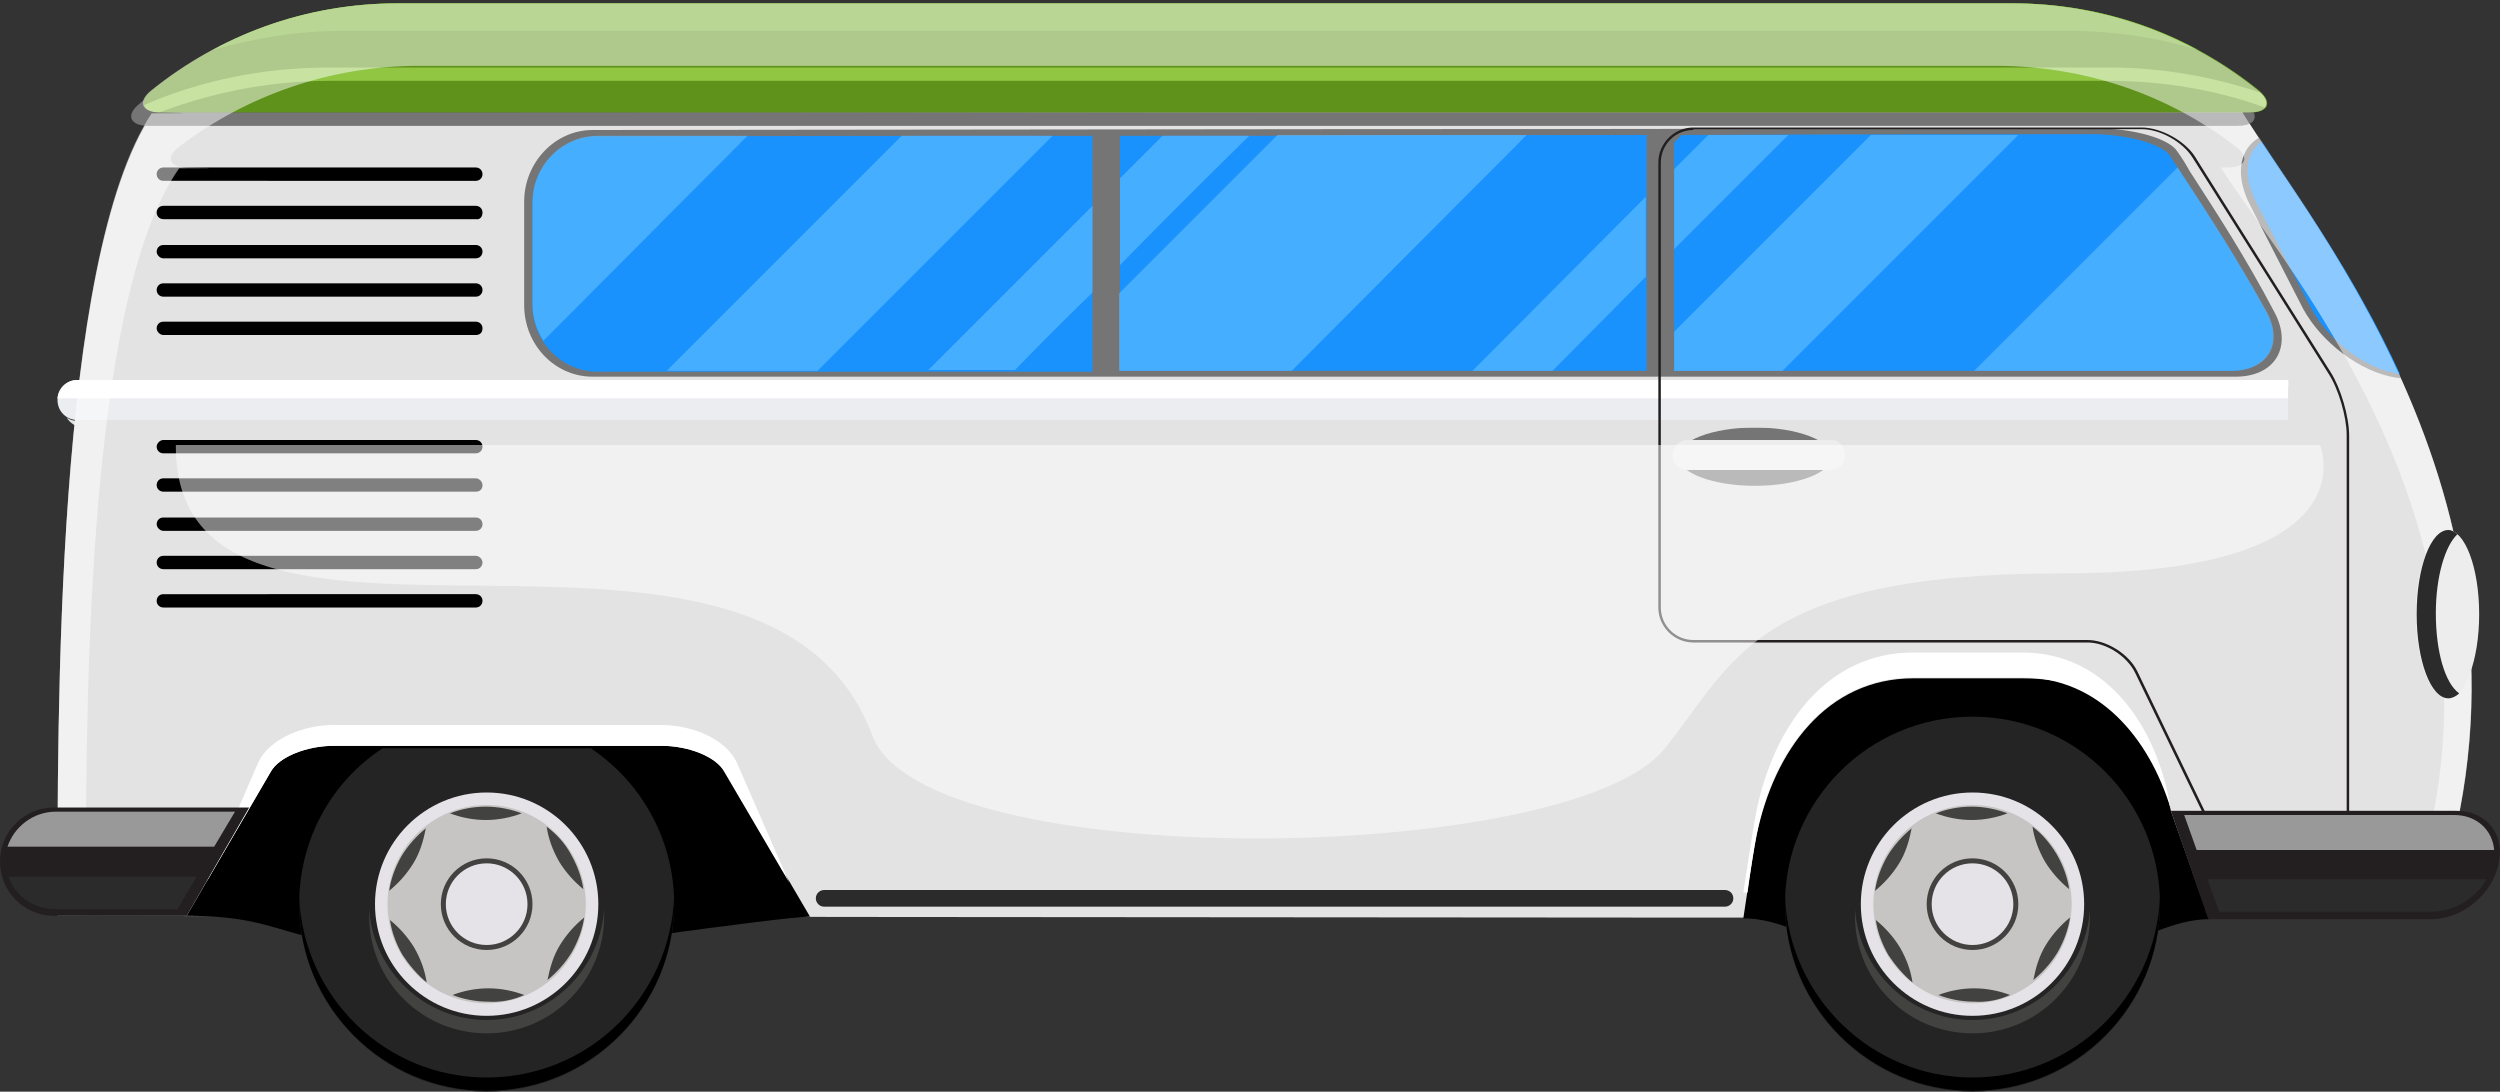 <?xml version="1.0" encoding="utf-8"?>
<!-- Generator: Adobe Illustrator 21.1.0, SVG Export Plug-In . SVG Version: 6.00 Build 0)  -->
<svg version="1.1" id="圖層_1" xmlns="http://www.w3.org/2000/svg" xmlns:xlink="http://www.w3.org/1999/xlink" x="0px" y="0px"
	 viewBox="0 0 300 131" style="enable-background:new 0 0 300 131;" xml:space="preserve">
<rect x="0" y="0" width="300" height="131" fill="#333333" stroke="none"/>
<style type="text/css">
	.st0{fill:#DB3535;}
	.st1{fill:#F4CC25;}
	.st2{fill:#F2A927;}
	.st3{fill:#2A2A2B;}
	.st4{fill:#F29B27;}
	.st5{fill:#CE7305;}
	.st6{fill:#070707;}
	.st7{fill:#091119;}
	.st8{opacity:0.3;fill:#091119;}
	.st9{fill:#FFFFFF;}
	.st10{fill:#F49625;}
	.st11{opacity:0.3;fill:#2A2A2B;}
	.st12{opacity:0.2;fill:#F9F9F9;}
	.st13{fill:#80C2DC;}
	.st14{opacity:0.6;fill:#FFFFFF;}
	.st15{opacity:0.7;fill:#FFFFFF;}
	.st16{opacity:0.6;}
	.st17{fill:#EDEDED;}
	.st18{opacity:0.2;fill:#EDEDED;}
	.st19{fill:#FFA022;}
	.st20{fill:#E3E5E5;}
	.st21{fill:#232122;}
	.st22{fill:#191919;}
	.st23{fill:#070000;}
	.st24{fill:#383838;}
	.st25{fill:#262626;}
	.st26{fill:#5C1F24;}
	.st27{opacity:0.5;fill:#FFFFFF;}
	.st28{opacity:0.2;fill:#FFFFFF;}
	.st29{fill:#C7212B;}
	.st30{fill:#F9751C;}
	.st31{fill:#C7DEF9;}
	.st32{opacity:0.7;}
	.st33{fill:#E3E3E3;}
	.st34{fill:#757575;}
	.st35{fill:#1992FD;}
	.st36{fill:#5E921B;}
	.st37{fill:#EBEDF0;}
	.st38{fill:#90C642;}
	.st39{fill:#73AD29;}
	.st40{fill:#2B2B2B;}
	.st41{fill:#231F20;}
	.st42{fill:#242424;}
	.st43{fill:#E5E3E8;}
	.st44{fill:#C6C5C3;}
	.st45{fill:#424241;}
	.st46{fill:#999999;}
	.st47{fill:#59B9FF;}
</style>
<g>
	<g>
		<g>
			<g>
				<g>
					<path class="st33" d="M6.9,109.9c0-23.7-0.3-78.9,11.4-96.3c19,0,237.7-0.3,250.7-0.3c7.9,13.3,39.7,49.8,22.6,96.8
						C176.8,110.2,6.9,109.9,6.9,109.9z"/>
					<path class="st34" d="M71.1,45.2c-4.5,0-8.2-3.8-8.2-8.6V24.2c0-4.7,3.7-8.6,8.2-8.6l87.3-0.1c38.9,0,76.1-0.1,93.1-0.1
						c4.5,0,8.8,1.2,9.8,2.8c0.5,0.7,1,1.5,1.5,2.4l0.2,0.3c2.9,4.5,6.5,10,9.9,16.5c1.1,2,1.2,4,0.3,5.5c-0.9,1.5-2.7,2.3-4.9,2.3
						H71.1z"/>
					<path class="st35" d="M131.1,16.3c-20.9,0-41.6,0-59.4,0.1c-4.3,0-7.8,3.6-7.8,8v12.2c0,4.4,3.5,8,7.8,8h59.4V16.3z"/>
					<path class="st35" d="M158.4,16.3c-7.9,0-16,0-24,0v28.2h63.2V16.2C185.2,16.2,171.9,16.2,158.4,16.3z"/>
					<path class="st35" d="M271.9,37.4c-3.4-6.3-7-11.7-9.8-16.1c-0.6-0.9-1.1-1.7-1.7-2.6c-0.9-1.4-5.1-2.6-9.4-2.6
						c-10.3,0-28.2,0-49.2,0.1l-0.9,0.9v27.4h66.8C272,44.5,274,41.2,271.9,37.4z"/>
					<g>
						<g>
							<path d="M97.2,110L87,92.6c-1-1.8-4.4-3.1-7.5-3.1H40c-3.2,0-6.5,1.3-7.5,3.1l-10.1,17.3c14,0,10.1,4.6,37.5,4.6
								C63.4,114.5,93.5,110,97.2,110z"/>
						</g>
						<g>
							<path d="M260.5,97.3c-1.8-10.2-7.5-15.9-17.8-15.9h-13.1c-10.4,0-16.7,8.7-18.8,18.8c-0.5,2.5-1.6,10-1.6,10
								c8.5,0,17.7,9.8,27.5,9.9c9.8,0,20.2-9.8,28.4-9.8L260.5,97.3z"/>
						</g>
					</g>
					<path class="st34" d="M287.4,45.3c-4.2-0.7-8.8-4.2-11-8.2L270,24.6c-1.7-3.3-1.4-6.4,0.8-7.9l0.3-0.2l0.2,0.3
						c0.6,0.9,1.2,1.8,1.9,2.9c4.2,6.2,9.9,14.7,14.6,25l0.3,0.7L287.4,45.3z"/>
					<path class="st35" d="M271.4,17c-1.9,1.3-2.3,4.1-0.6,7.4l6.5,12.5c2.1,4,6.6,7.4,10.7,8C282.5,32.9,275.6,23.4,271.4,17z"/>
					<g>
						<path d="M57.9,20.9c0,0.5-0.4,0.8-0.8,0.8H19.6c-0.5,0-0.8-0.4-0.8-0.8l0,0c0-0.5,0.4-0.8,0.8-0.8h37.5
							C57.6,20.1,57.9,20.5,57.9,20.9L57.9,20.9z M57.9,25.5c0-0.5-0.4-0.8-0.8-0.8H19.6c-0.5,0-0.8,0.4-0.8,0.8l0,0
							c0,0.5,0.4,0.8,0.8,0.8h37.5C57.6,26.4,57.9,26,57.9,25.5L57.9,25.5z M57.9,30.2c0-0.5-0.4-0.8-0.8-0.8H19.6
							c-0.5,0-0.8,0.4-0.8,0.8l0,0c0,0.4,0.4,0.8,0.8,0.8h37.5C57.6,31,57.9,30.6,57.9,30.2L57.9,30.2z M57.9,34.8
							c0-0.5-0.4-0.8-0.8-0.8H19.6c-0.5,0-0.8,0.4-0.8,0.8l0,0c0,0.5,0.4,0.8,0.8,0.8h37.5C57.6,35.6,57.9,35.2,57.9,34.8L57.9,34.8
							z M57.9,39.4c0-0.5-0.4-0.8-0.8-0.8H19.6c-0.5,0-0.8,0.4-0.8,0.8l0,0c0,0.4,0.4,0.8,0.8,0.8h37.5
							C57.6,40.2,57.9,39.9,57.9,39.4L57.9,39.4z"/>
					</g>
					<g>
						<path d="M57.9,53.6c0,0.5-0.4,0.8-0.8,0.8H19.6c-0.5,0-0.8-0.4-0.8-0.8l0,0c0-0.4,0.4-0.8,0.8-0.8h37.5
							C57.6,52.8,57.9,53.2,57.9,53.6L57.9,53.6z M57.9,58.2c0-0.4-0.4-0.8-0.8-0.8H19.6c-0.5,0-0.8,0.4-0.8,0.8l0,0
							c0,0.5,0.4,0.8,0.8,0.8h37.5C57.6,59,57.9,58.7,57.9,58.2L57.9,58.2z M57.9,62.9c0-0.5-0.4-0.8-0.8-0.8H19.6
							c-0.5,0-0.8,0.4-0.8,0.8l0,0c0,0.4,0.4,0.8,0.8,0.8h37.5C57.6,63.7,57.9,63.3,57.9,62.9L57.9,62.9z M57.9,67.5
							c0-0.4-0.4-0.8-0.8-0.8H19.6c-0.5,0-0.8,0.4-0.8,0.8l0,0c0,0.5,0.4,0.8,0.8,0.8h37.5C57.6,68.3,57.9,67.9,57.9,67.5L57.9,67.5
							z M57.9,72.1c0-0.5-0.4-0.8-0.8-0.8H19.6c-0.5,0-0.8,0.4-0.8,0.8l0,0c0,0.5,0.4,0.8,0.8,0.8h37.5
							C57.6,72.9,57.9,72.5,57.9,72.1L57.9,72.1z"/>
					</g>
					<path class="st36" d="M271,10.8c-8.1-6.5-18.3-10.4-29.5-10.4l-193.7,0c-11.2,0-21.4,3.9-29.5,10.4c-1.8,1.4-1.2,2.7,1,2.7H270
						C272.2,13.5,272.8,12.3,271,10.8z"/>
					<path class="st37" d="M274.6,45.6H9.3c-1.4,0-2.4,1.1-2.4,2.4c0,1.4,1.1,2.4,2.4,2.4h265.3V45.6z"/>
					<path class="st9" d="M274.6,47.8v-2.2H9.3c-1.3,0-2.3,1-2.4,2.2H274.6z"/>
					<g>
						<path class="st9" d="M32.5,92.6c1-1.8,4.4-3.1,7.5-3.1h39.4c3.2,0,6.5,1.3,7.5,3.1l7.8,13.3l-6.2-14.2
							c-1.3-3.1-5.6-4.7-9.1-4.7H40c-3.5,0-7.8,1.6-9.1,4.7l-6.1,14.1L32.5,92.6z"/>
					</g>
					<g>
						<path class="st9" d="M210.8,100.1c2-10.1,8.4-18.8,18.8-18.8h13.1c9.1,0,15.2,7.2,17.8,15.8c-1.6-9.9-7.7-18.8-17.8-18.8
							h-13.1c-10.4,0-16.7,8.8-18.8,18.9c-0.5,2.5-1.6,9.9-1.6,9.9c0.1,0,0.3,0,0.5,0C210,104.8,210.5,101.6,210.8,100.1z"/>
					</g>
					<path class="st36" d="M271,10.8c-8.1-6.5-18.3-10.4-29.5-10.4l-193.7,0c-11.2,0-21.4,3.9-29.5,10.4c-1.8,1.4-1.2,2.7,1,2.7H270
						C272.2,13.5,272.8,12.3,271,10.8z"/>
					<path class="st38" d="M39.5,8.1c-8,0-15.5,1.6-22.2,4.5c0.1,0.5,0.7,0.9,1.8,0.9c6.3-2.4,13.2-3.8,20.5-3.8H253
						c6.7,0,13,1.1,18.8,3.2c0.3-0.5,0.2-1.1-0.6-1.8c-5.7-1.9-11.8-3-18.2-3H39.5z"/>
					<path class="st39" d="M41.2,3.7h206.9c5.5,0,10.8,0.8,15.7,2.3c-6.6-3.6-14.2-5.6-22.3-5.6l-193.7,0c-8.1,0-15.7,2-22.3,5.6
						C30.4,4.6,35.7,3.7,41.2,3.7z"/>
					<path class="st40" d="M208,107.8c0,0.6-0.5,1-1,1H98.9c-0.6,0-1-0.5-1-1l0,0c0-0.6,0.5-1,1-1H207
						C207.5,106.8,208,107.2,208,107.8L208,107.8z"/>
					<ellipse class="st34" cx="210.6" cy="54.8" rx="9.2" ry="3.5"/>
					<path class="st17" d="M221.4,54.6c0,1-0.8,1.8-1.8,1.8h-17.1c-1,0-1.8-0.8-1.8-1.8l0,0c0-1,0.8-1.8,1.8-1.8h17.1
						C220.6,52.7,221.4,53.5,221.4,54.6L221.4,54.6z"/>
					<path class="st33" d="M274.6,46.4v4.1H9.3c-0.5,0-0.9-0.1-1.3-0.4c0.4,0.7,1.2,1.2,2.1,1.2h265.3v-4.9H274.6z"/>
					<g>
						<path class="st41" d="M277.7,104.4h-5.9c-2.3,0-5-1.7-6-3.8l-9.6-19.9c-1-2-3.5-3.6-5.7-3.6h-47.3c-2.3,0-4.2-1.9-4.2-4.2
							V19.5c0-2.3,1.9-4.2,4.2-4.2h53.8c2.3,0,5.2,1.6,6.4,3.5l16.3,25.9c1.2,1.9,2.2,5.3,2.2,7.6v47.9
							C282,102.5,280.1,104.4,277.7,104.4z M203.2,15.6c-2.2,0-3.9,1.8-3.9,3.9v53.4c0,2.2,1.8,3.9,3.9,3.9h47.3c2.3,0,5,1.7,6,3.8
							l9.6,19.9c1,2,3.5,3.6,5.7,3.6h5.9c2.2,0,3.9-1.8,3.9-3.9V52.2c0-2.2-1-5.6-2.2-7.4l-16.3-25.9c-1.2-1.9-3.9-3.4-6.1-3.4
							H203.2z"/>
					</g>
					<path class="st34" d="M270,13.5H19.3c-1.7,0-2.4-0.7-1.9-1.6c-0.2,0.2-0.4,0.3-0.6,0.5c-1.8,1.4-1.2,2.7,1,2.7h250.7
						c1.6,0,2.3-0.6,2-1.5C270.3,13.5,270.2,13.5,270,13.5z"/>
					<path class="st27" d="M269.1,13.5h0.8c2.3,0,2.8-1.3,1-2.7c-8.1-6.5-18.3-10.4-29.5-10.4l-193.7,0c-11.2,0-21.4,3.9-29.5,10.4
						c-1.8,1.4-1.2,2.7,1,2.7c0,0,6.6,0.1-1,0.1C6.6,31,6.9,86.2,6.9,109.9c0,0,1.2,0,3.4,0c0-22.1-0.3-73.5,11.2-89.7
						c7.4,0,1-0.1,1-0.1c-2.2,0-2.7-1.2-1-2.5c7.9-6,17.9-9.7,28.8-9.7h189.2c10.9,0,20.9,3.6,28.8,9.7c1.7,1.3,1.2,2.5-1,2.5h-0.8
						c7.9,12.6,38.6,46.4,21.9,90.1c1.1,0,2.2,0,3.2,0C308.7,63.3,277.2,27,269.1,13.5z"/>
					<path class="st27" d="M21.1,53.4c51.9,0,257.3,0,257.3,0s6.5,15.4-30.8,15.4c-37.3,0-39.6,10.9-47.9,21.1
						c-11.4,14-88.7,15.1-95-1.6C91.7,53.4,20.9,86.8,21.1,53.4z"/>
				</g>
				<path class="st42" d="M70.9,89.8H45.9c-6.1,4-10,10.9-10,18.7c0,12.4,10.1,22.5,22.5,22.5c12.4,0,22.5-10.1,22.5-22.5
					C80.9,100.7,76.9,93.8,70.9,89.8z"/>
				<circle class="st43" cx="58.4" cy="108.5" r="13.4"/>
				<circle class="st44" cx="58.4" cy="108.5" r="11.9"/>
				<circle class="st45" cx="58.4" cy="108.5" r="5.5"/>
				<circle class="st43" cx="58.4" cy="108.5" r="4.9"/>
				<path class="st45" d="M58.3,96.8c1.5,0,3,0.3,4.3,0.8c-1.3,0.5-2.8,0.8-4.3,0.8c-1.5,0-3-0.3-4.3-0.8
					C55.3,97.1,56.7,96.8,58.3,96.8z M46.7,106.9c1.1-0.9,2.1-2,2.9-3.3c0.8-1.3,1.2-2.7,1.5-4.2c-1.1,0.9-2.1,2-2.9,3.3
					C47.4,104.1,46.9,105.5,46.7,106.9z M51.2,117.9c-0.2-1.4-0.7-2.8-1.5-4.2c-0.8-1.3-1.8-2.4-2.9-3.3c0.2,1.4,0.7,2.8,1.5,4.2
					C49.1,115.8,50.1,117,51.2,117.9z M62.9,119.4c-1.3-0.5-2.8-0.8-4.3-0.8c-1.5,0-3,0.3-4.3,0.8c1.3,0.5,2.8,0.8,4.3,0.8
					C60.1,120.3,61.6,120,62.9,119.4z M70.1,110.1c-1.1,0.9-2.1,2-2.9,3.3c-0.8,1.3-1.2,2.7-1.5,4.2c1.1-0.9,2.1-2,2.9-3.3
					C69.4,112.9,69.9,111.5,70.1,110.1z M65.6,99.2c0.2,1.4,0.7,2.8,1.5,4.2c0.8,1.3,1.8,2.4,2.9,3.3c-0.2-1.4-0.7-2.8-1.5-4.2
					C67.8,101.2,66.8,100.1,65.6,99.2z"/>
				<path class="st45" d="M58.4,122.4c7.5,0,13.6-5.9,14.1-13.3c0,0.3,0,0.6,0,0.8c0,7.8-6.3,14.1-14.1,14.1
					c-7.8,0-14.1-6.3-14.1-14.1c0-0.3,0-0.6,0-0.8C44.8,116.5,50.9,122.4,58.4,122.4z"/>
				<path d="M58.4,129.3c-12.1,0-22-9.6-22.5-21.7c0,0.3,0,0.6,0,0.8c0,12.4,10.1,22.5,22.5,22.5c12.4,0,22.5-10.1,22.5-22.5
					c0-0.3,0-0.6,0-0.8C80.4,119.7,70.6,129.3,58.4,129.3z"/>
				<circle class="st42" cx="236.7" cy="108.5" r="22.5"/>
				<circle class="st43" cx="236.7" cy="108.5" r="13.4"/>
				<circle class="st44" cx="236.7" cy="108.5" r="11.9"/>
				<circle class="st45" cx="236.7" cy="108.5" r="5.5"/>
				<circle class="st43" cx="236.7" cy="108.5" r="4.9"/>
				<path class="st45" d="M236.6,96.8c1.5,0,3,0.3,4.3,0.8c-1.3,0.5-2.8,0.8-4.3,0.8c-1.5,0-3-0.3-4.3-0.8
					C233.6,97.1,235,96.8,236.6,96.8z M225,106.9c1.1-0.9,2.1-2,2.9-3.3c0.8-1.3,1.2-2.7,1.5-4.2c-1.1,0.9-2.1,2-2.9,3.3
					C225.7,104.1,225.2,105.5,225,106.9z M229.5,117.9c-0.2-1.4-0.7-2.8-1.5-4.2c-0.8-1.3-1.8-2.4-2.9-3.3c0.2,1.4,0.7,2.8,1.5,4.2
					C227.4,115.8,228.4,117,229.5,117.9z M241.2,119.4c-1.3-0.5-2.8-0.8-4.3-0.8c-1.5,0-3,0.3-4.3,0.8c1.3,0.5,2.8,0.8,4.3,0.8
					C238.4,120.3,239.9,120,241.2,119.4z M248.4,110.1c-1.1,0.9-2.1,2-2.9,3.3c-0.8,1.3-1.2,2.7-1.5,4.2c1.1-0.9,2.1-2,2.9-3.3
					C247.7,112.9,248.2,111.5,248.4,110.1z M243.9,99.2c0.2,1.4,0.7,2.8,1.5,4.2c0.8,1.3,1.8,2.4,2.9,3.3c-0.2-1.4-0.7-2.8-1.5-4.2
					C246,101.2,245.1,100.1,243.9,99.2z"/>
				<path class="st45" d="M236.7,122.4c7.5,0,13.6-5.9,14.1-13.3c0,0.3,0,0.6,0,0.8c0,7.8-6.3,14.1-14.1,14.1
					c-7.8,0-14.1-6.3-14.1-14.1c0-0.3,0-0.6,0-0.8C223.1,116.5,229.2,122.4,236.7,122.4z"/>
				<path d="M236.7,129.3c-12.1,0-22-9.6-22.5-21.7c0,0.3,0,0.6,0,0.8c0,12.4,10.1,22.5,22.5,22.5c12.4,0,22.5-10.1,22.5-22.5
					c0-0.3,0-0.6,0-0.8C258.7,119.7,248.8,129.3,236.7,129.3z"/>
			</g>
			<ellipse class="st17" cx="293.7" cy="73.7" rx="3.8" ry="10.1"/>
			<path class="st40" d="M292.3,73.6c0-4.4,1.1-8.1,2.6-9.5c-0.4-0.3-0.7-0.5-1.1-0.5c-2.1,0-3.8,4.5-3.8,10.1
				c0,5.6,1.7,10.1,3.8,10.1c0.4,0,0.9-0.2,1.3-0.6C293.4,82,292.3,78.2,292.3,73.6z"/>
			<g>
				<path class="st41" d="M29.9,96.9H6.5c-3.6,0-6.5,2.9-6.5,6.5c0,3.6,2.9,6.5,6.5,6.5h15.9L29.9,96.9z"/>
				<path class="st46" d="M25.7,101.6l2.5-4.2H6.7c-2.7,0-5,1.8-5.8,4.2H25.7z"/>
				<path class="st40" d="M1,105.2c0.8,2.3,3,3.9,5.7,3.9h14.6l2.3-3.9H1z"/>
			</g>
			<g>
				<path class="st41" d="M260.5,97.3h34.3c3.6,0,5.9,2.9,5,6.5c-0.8,3.6-4.4,6.5-8,6.5H265L260.5,97.3z"/>
				<path class="st46" d="M263.6,102l-1.5-4.2h32.4c2.7,0,4.6,1.8,4.8,4.2H263.6z"/>
				<path class="st40" d="M298.4,105.5c-1.3,2.3-3.9,3.9-6.6,3.9h-25.5l-1.4-3.9H298.4z"/>
			</g>
		</g>
	</g>
	<g class="st32">
		<path class="st47" d="M89.7,16.3c-6.3,0-12.3,0-18,0c-4.3,0-7.8,3.6-7.8,8v12.2c0,1.6,0.5,3.1,1.3,4.4L89.7,16.3z"/>
	</g>
	<g class="st32">
		<path class="st47" d="M214.6,16.2c-3.1,0-6.3,0-9.6,0l-4.1,4.1v9.6L214.6,16.2z"/>
	</g>
	<g class="st32">
		<path class="st47" d="M262.1,21.3c-0.3-0.4-0.5-0.8-0.8-1.2l-24.4,24.4h30.9c4.3,0,6.3-3.2,4.2-7.1
			C268.5,31.1,265,25.7,262.1,21.3z"/>
	</g>
	<g class="st32">
		<path class="st47" d="M242.2,16.2c-5.1,0-11.1,0-17.7,0l-23.6,23.6v4.7h13L242.2,16.2z"/>
	</g>
	<g class="st32">
		<path class="st47" d="M126.3,16.3c-6.1,0-12.2,0-18.1,0L80,44.5h18.1L126.3,16.3z"/>
	</g>
	<g class="st32">
		<path class="st47" d="M131.1,35.1V24.7l-19.7,19.7h10.4C124.8,41.3,127.9,38.2,131.1,35.1z"/>
	</g>
	<g class="st32">
		<path class="st47" d="M149.9,16.3c-3.5,0-6.9,0-10.4,0l-5.1,5.1v10.4C139.5,26.6,144.7,21.4,149.9,16.3z"/>
	</g>
	<g class="st32">
		<path class="st47" d="M183.2,16.2c-8.1,0-16.4,0-24.8,0c-1.7,0-3.4,0-5.1,0l-19,19v9.3H155C164.4,35.1,173.8,25.6,183.2,16.2z"/>
	</g>
	<g class="st32">
		<polygon class="st47" points="197.5,33.2 197.5,23.6 176.7,44.5 186.3,44.5 		"/>
	</g>
</g>
</svg>
